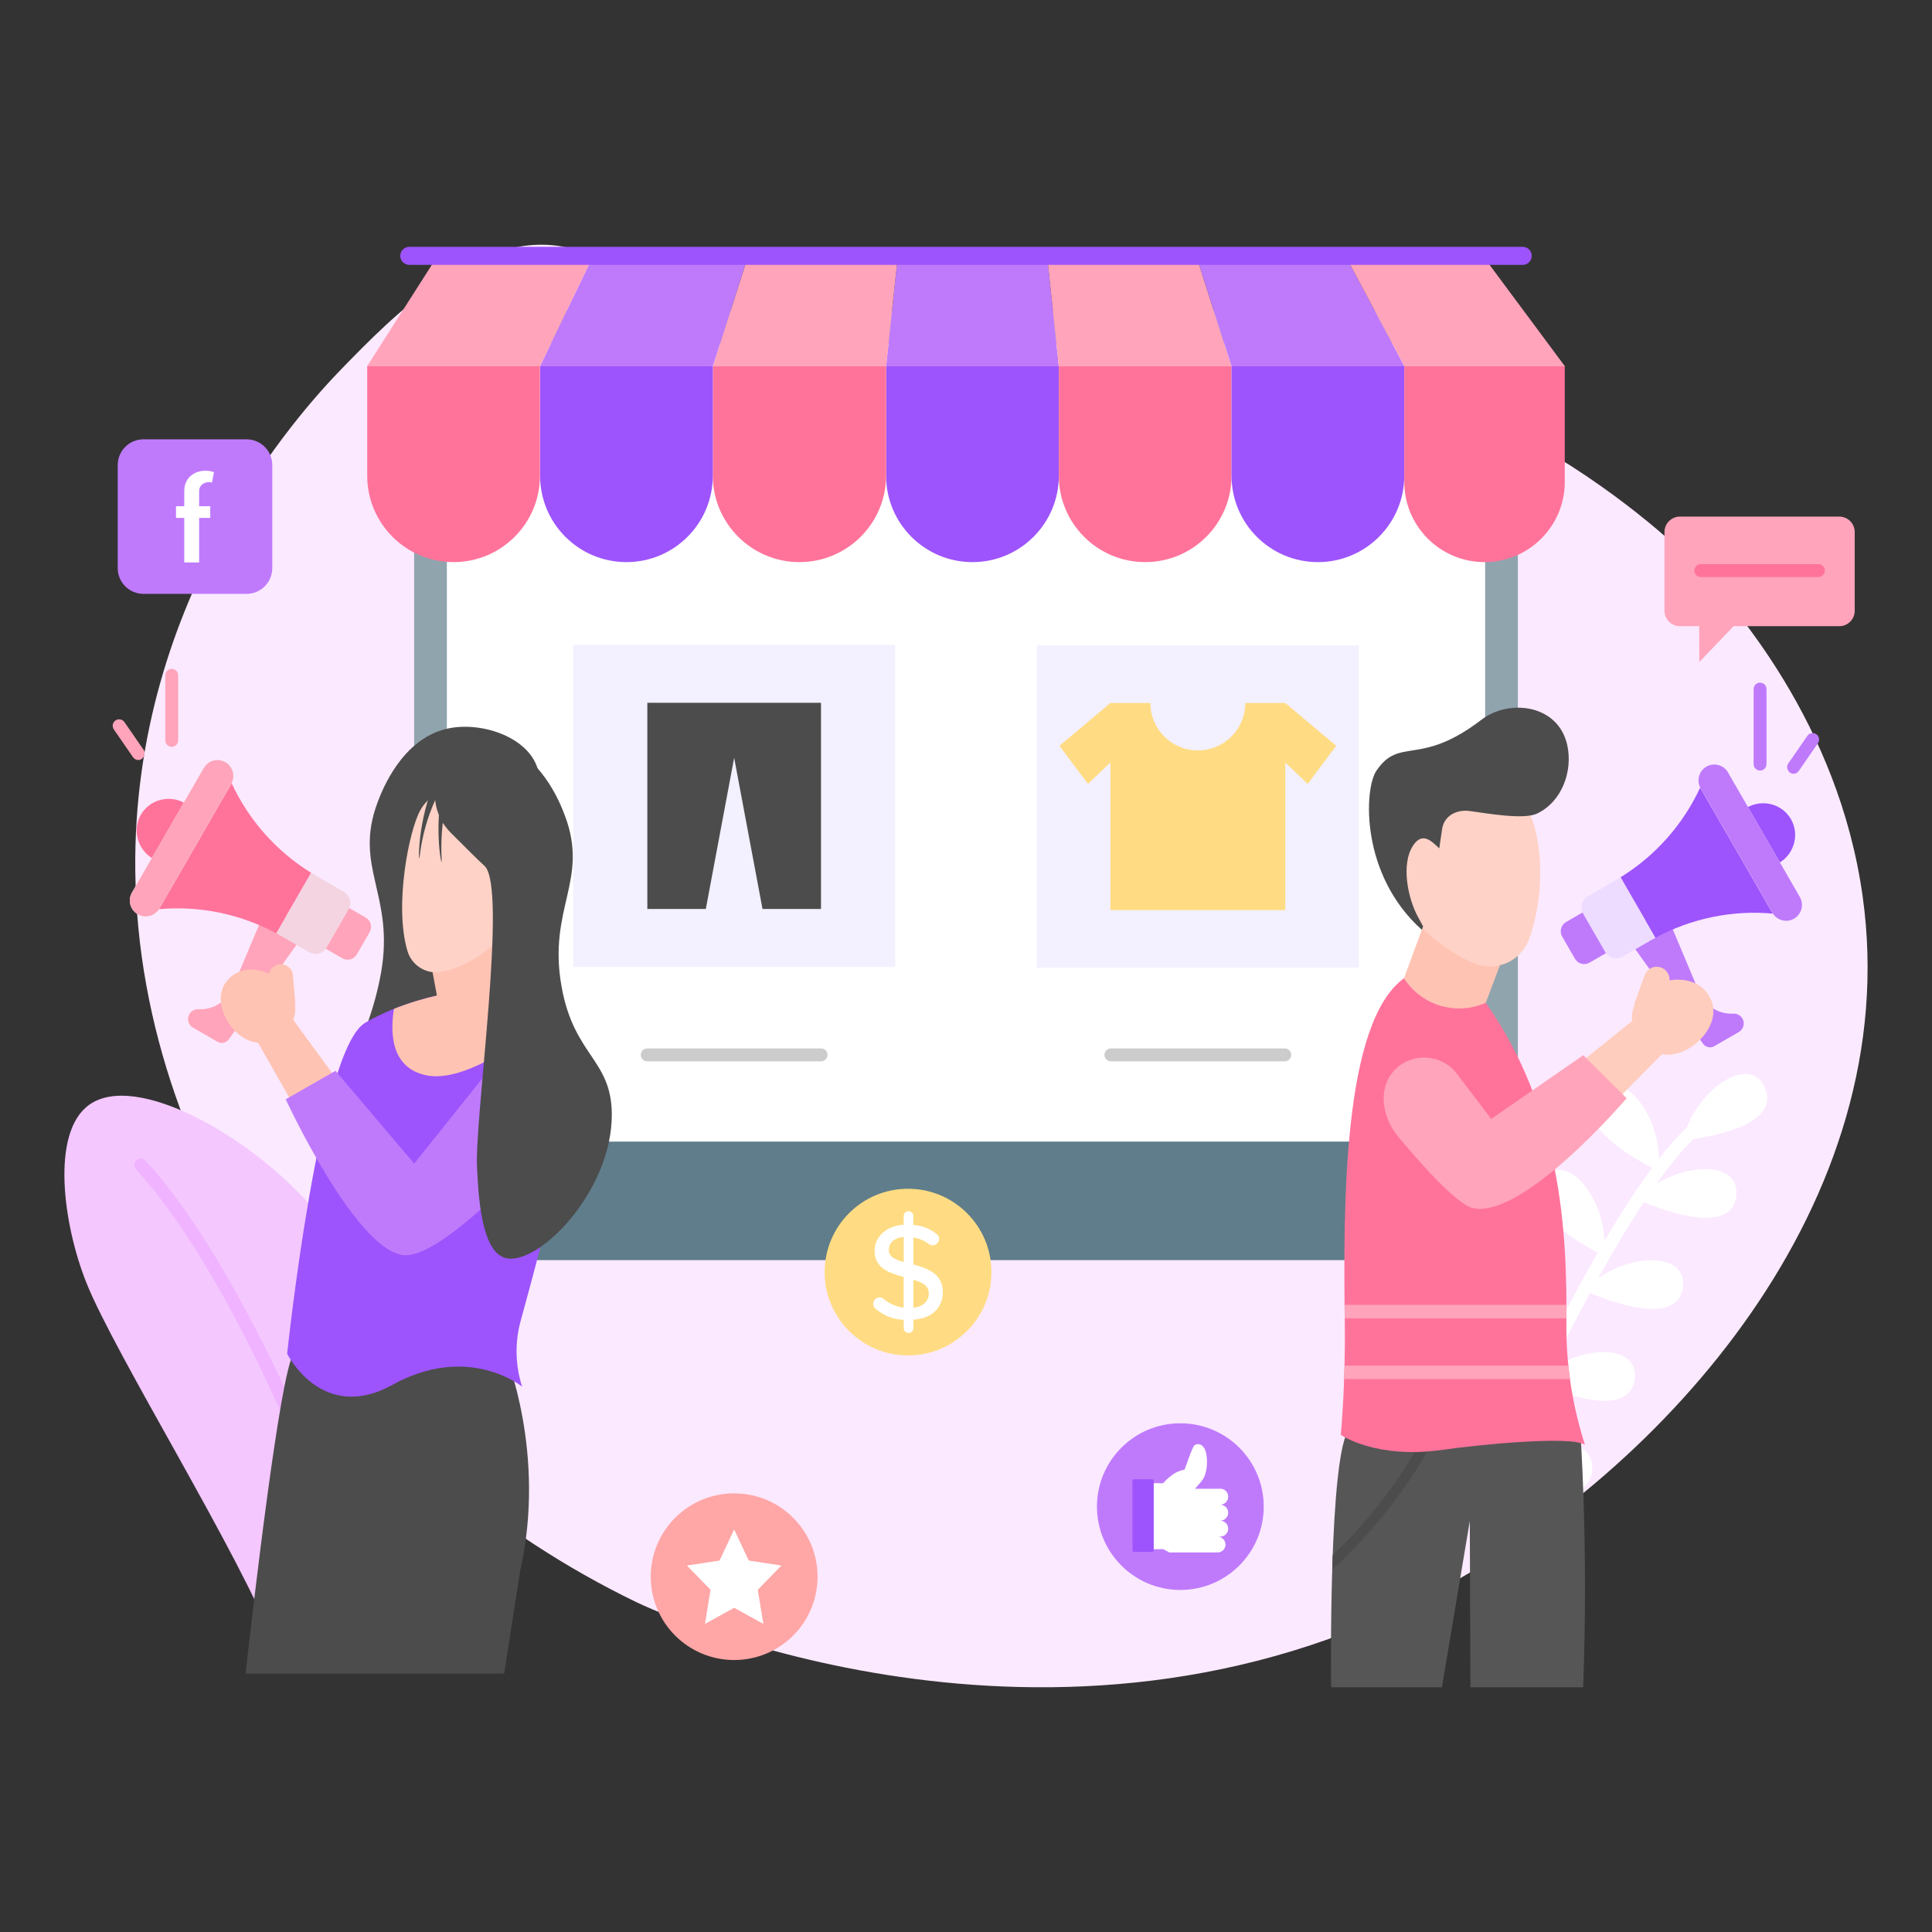 <svg xmlns="http://www.w3.org/2000/svg" xml:space="preserve" id="e-commerce-marketing" width="3000" height="3000" x="0" y="0" style="enable-background:new 0 0 3000 3000" version="1.1" viewBox="0 0 3000 3000">
  <rect x="0" y="0" width="3000" height="3000" fill="#333333" stroke="none"/>
  <g>
    <g>
      <g>
        <path d="M988.159,2487.822c-438.536-211.877-772.224-658.729-778.081-1134.727
				c-5.25-426.682,254.936-713.025,320.558-780.542c77.904-80.154,212.392-218.526,349.399-188.312
				c169.859,37.459,155.836,292.637,339.255,365.523c189.846,75.441,301.354-159.594,634.573-189.667
				c422.8-38.156,756.23,293.946,772.625,310.749c65.562,67.192,228.338,253.304,265.762,520.505
				c66.631,475.733-308.462,891.774-662.14,1079.949C1634.923,2787.972,1018.909,2502.679,988.159,2487.822z" style="fill:#fbe9ff"></path>
      </g>
      <g>
        <ellipse cx="825.012" cy="798" rx="25.501" ry="25.496" style="fill:#fff"></ellipse>
      </g>
      <g>
        <g>
          <path d="M427.323,2556.786c-52.734-140.276-248.883-453.702-293.326-565.273
					c-35.817-89.914-55.714-232.766,4.451-275.96c72.586-52.111,250.744,48.704,347.175,160.235
					c193.061,223.29,121.523,562.366,89.123,680.998H427.323z" style="fill:#f4c7ff"></path>
        </g>
        <g>
          <path d="M565.117,2504.475c-4.212,0-8.13-2.683-9.506-6.905c-0.387-1.188-39.417-120.427-101.251-263.578
					c-81.597-188.903-165.685-333.521-243.173-418.218c-3.728-4.074-3.447-10.4,0.628-14.128c4.074-3.729,10.4-3.447,14.128,0.628
					c44.175,48.283,90.013,114.639,136.24,197.221c86.902,155.244,157.306,322.735,212.444,491.88
					C576.579,2497.365,571.247,2504.475,565.117,2504.475z" style="fill:#f0b3ff"></path>
        </g>
      </g>
      <path d="M2629.444,1768.633c38.356-5.543,131.516-24.549,112.24-76.758
			c-20.505-55.538-97.085-7.134-122.231,58.598c-13.679,12.972-28.222,29.346-43.611,49.089
			c-0.312-71.311-58.535-146.195-97.146-100.537c-37.848,44.756,55.989,98.55,86.593,114.434
			c-22.837,30.792-47.441,68.631-73.772,113.464c-2.471-70.023-59.194-141.178-97.06-96.402
			c-37.849,44.756,55.99,98.55,86.593,114.435c-20.442,35.616-41.885,75.292-64.309,118.994
			c-2.737-69.853-59.268-140.539-97.038-95.875c-38.177,45.144,57.625,99.483,87.373,114.838
			c-34.288,67.736-70.806,144.633-109.488,230.589c-5.167,11.482,12.945,19.969,18.238,8.207c4.292-9.539,8.56-18.961,12.805-28.289
			c31.646,13.273,133.283,51.032,143.124-6.918c9.67-56.943-77.969-55.83-133.212-14.764c19.562-42.585,38.6-82.849,57.068-120.71
			c32.396,13.517,132.657,50.334,142.429-7.208c9.528-56.105-75.414-55.854-130.757-16.555
			c21.391-43.238,41.976-83.118,61.665-119.453c30.76,12.977,133.935,51.804,143.855-6.61
			c9.566-56.331-76.098-55.848-131.422-16.076c0.958-1.728,1.918-3.465,2.872-5.176c24.141-43.304,46.925-81.116,68.26-113.309
			c31.634,13.269,133.293,51.043,143.135-6.914c9.144-53.841-68.708-55.776-123.916-21.116
			C2592.538,1809.364,2611.807,1785.994,2629.444,1768.633z" style="fill:#fff"></path>
    </g>
    <g>
      <g>
        <g>
          <g>
            <path d="M643.088,1772.701h1713.824V552.649c0-38.66-31.34-70-70-70H713.088c-38.66,0-70,31.34-70,70
						V1772.701z" style="fill:#90a4ae"></path>
          </g>
          <g>
            <path d="M693.885,1772.701V563.42c0-16.569,13.431-30,30-30h1552.23c16.569,0,30,13.431,30,30v1209.281
						H693.885z" style="fill:#fff"></path>
          </g>
          <g>
            <g>
              <path d="M708.788,1956.695h1582.424c66.274,0,120-53.726,120-120v-63.994H588.788v63.994
							C588.788,1902.969,642.514,1956.695,708.788,1956.695z" style="fill:#607d8b"></path>
            </g>
          </g>
        </g>
        <g>
          <g>
            <g>
              <polygon points="1644.146 568.772 1375.946 568.772 1394.189 397.305 1625.903 397.305" style="fill:#bf7afc"></polygon>
            </g>
            <g>
              <path d="M1510.046,872.849L1510.046,872.849c-74.062,0-134.1-60.039-134.1-134.1V568.772h268.2v169.977
							C1644.146,812.81,1584.107,872.849,1510.046,872.849z" style="fill:#9d54fc"></path>
            </g>
          </g>
          <g>
            <g>
              <polygon points="1912.346 568.772 1644.146 568.772 1625.903 397.305 1857.617 397.305" style="fill:#ffa4ba"></polygon>
            </g>
            <g>
              <path d="M1778.246,872.849L1778.246,872.849c-74.062,0-134.1-60.039-134.1-134.1V568.772h268.2v169.977
							C1912.346,812.81,1852.307,872.849,1778.246,872.849z" style="fill:#ff739b"></path>
            </g>
          </g>
          <g>
            <g>
              <polygon points="2180.769 568.772 1912.346 568.772 1857.617 397.305 2089.209 397.305" style="fill:#bf7afc"></polygon>
            </g>
            <g>
              <path d="M2046.446,872.849L2046.446,872.849c-74.062,0-134.1-60.039-134.1-134.1V568.772h268.2v169.977
							C2180.546,812.81,2120.507,872.849,2046.446,872.849z" style="fill:#9d54fc"></path>
            </g>
          </g>
          <g>
            <g>
              <polygon points="2430 568.772 2180.769 568.772 2089.209 397.305 2302.644 397.305" style="fill:#ffa4ba"></polygon>
            </g>
            <g>
              <path d="M2305.161,872.849L2305.161,872.849c-68.823,0-124.615-55.792-124.615-124.615V568.772h249.231
							v179.462C2429.776,817.057,2373.984,872.849,2305.161,872.849z" style="fill:#ff739b"></path>
            </g>
          </g>
          <g>
            <g>
              <polygon points="1106.847 568.772 1375.946 568.772 1394.189 397.305 1161.576 397.305" style="fill:#ffa4ba"></polygon>
            </g>
            <g>
              <path d="M1241.396,872.849L1241.396,872.849c74.31,0,134.55-60.24,134.55-134.549V568.772h-269.099
							V738.3C1106.847,812.609,1167.087,872.849,1241.396,872.849z" style="fill:#ff739b"></path>
            </g>
          </g>
          <g>
            <g>
              <polygon points="838.424 568.772 1106.847 568.772 1161.576 397.305 921.035 397.305" style="fill:#bf7afc"></polygon>
            </g>
            <g>
              <path d="M972.747,872.849L972.747,872.849c74.062,0,134.1-60.039,134.1-134.1V568.772h-268.2v169.977
							C838.647,812.81,898.686,872.849,972.747,872.849z" style="fill:#9d54fc"></path>
            </g>
          </g>
          <g>
            <g>
              <polygon points="570 568.772 838.424 568.772 921.035 397.305 679.458 397.305" style="fill:#ffa4ba"></polygon>
            </g>
            <g>
              <path d="M704.323,872.849L704.323,872.849c74.062,0,134.1-60.039,134.1-134.1V568.772h-268.2v169.977
							C570.224,812.81,630.262,872.849,704.323,872.849z" style="fill:#ff739b"></path>
            </g>
          </g>
          <g>
            <path d="M2364.471,411.305H635.529c-7.732,0-14-6.268-14-14s6.268-14,14-14h1728.941
						c7.732,0,14,6.268,14,14S2372.203,411.305,2364.471,411.305z" style="fill:#9d54fc"></path>
          </g>
        </g>
        <g>
          <g>
            <rect width="500" height="500" x="890" y="1001.385" style="fill:#f3f0ff"></rect>
          </g>
          <g>
            <polygon points="1274.812 1411.474 1184.02 1411.474 1140 1176.656 1095.98 1411.474 1005.188 1411.474 1005.188 1091.295 1274.812 1091.295" style="fill:#4c4c4c"></polygon>
          </g>
          <g>
            <path d="M1275,1648h-270c-5.523,0-10-4.478-10-10s4.477-10,10-10h270c5.523,0,10,4.478,10,10
						S1280.523,1648,1275,1648z" style="fill:#ccc"></path>
          </g>
        </g>
        <g>
          <g>
            <rect width="500" height="500" x="1610" y="1002.373" style="fill:#f3f0ff"></rect>
          </g>
          <g>
            <path d="M1995.738,1091.589h-62.052c0,40.696-32.99,73.686-73.686,73.686s-73.686-32.99-73.686-73.686
						h-62.052l-79.119,66.484l44.323,59.172l34.797-33.242v229.156h271.476v-229.156l34.797,33.242l44.323-59.172L1995.738,1091.589
						z" style="fill:#ffdc83"></path>
          </g>
          <g>
            <path d="M1995,1648h-270c-5.522,0-10-4.478-10-10s4.478-10,10-10h270c5.522,0,10,4.478,10,10
						S2000.522,1648,1995,1648z" style="fill:#ccc"></path>
          </g>
        </g>
      </g>
      <g>
        <g>
          <g>
            <path d="M2453.623,2218.589h-357.804c-33.425,33.466-28.886,401.411-28.886,401.411h172.11
						l43.26-258.268l0.912,258.268h175.124C2466.803,2395.857,2453.623,2218.589,2453.623,2218.589z" style="fill:#565656"></path>
          </g>
        </g>
        <g>
          <polygon points="2282.444 1622.164 2355.666 1428.644 2236.198 1366.908 2159.122 1575.862" style="fill:#ffc3b3"></polygon>
        </g>
        <g>
          <g>
            <path d="M2233.676,2218.59h-18.393c-39.205,85.306-110.938,164.076-145.968,196.241
						c-0.222,6.092-0.427,16.006-0.614,22.075C2100,2410.733,2190.437,2316.369,2233.676,2218.59z" style="fill:#4c4c4c"></path>
          </g>
        </g>
        <g>
          <g>
            <path d="M2307.052,1557.126L2307.052,1557.126c-45.499,20.261-98.979,4.586-126.335-37.029l-0.656-0.999
						c-94.443,68.442-94.306,347.229-91.923,534.107c1.284,100.723-6.196,174.747-6.196,174.747s54.83,38.585,159.507,23.151
						c47.957-7.071,196.465-22.299,219.625-7.717v0c-19.776-61.401-29.461-125.587-28.813-190.105
						C2433.642,1915.72,2424.661,1723.766,2307.052,1557.126z" style="fill:#ff739b"></path>
          </g>
          <g>
            <g>
              <path d="M2733.019,1196.512c-5.522,0-10-4.477-10-10V1070c0-5.523,4.478-10,10-10s10,4.477,10,10
							v116.512C2743.019,1192.035,2738.541,1196.512,2733.019,1196.512z" style="fill:#bf7afc"></path>
            </g>
            <g>
              <path d="M2784.844,1201.516c-7.406,0-12.552-9.407-8.221-15.682l29.817-43.193
							c3.138-4.545,9.364-5.686,13.91-2.548s5.687,9.366,2.549,13.911l-29.817,43.193
							C2791.142,1200.007,2788.019,1201.516,2784.844,1201.516z" style="fill:#bf7afc"></path>
            </g>
          </g>
        </g>
        <g>
          <path d="M2374.871,1456.923c-11.871,34.206-48.738,52.096-82.525,40.036
					c-46.157-16.476-137.765-82.713-135.177-165.189c4.322-137.76,127.349-115.733,164.276-115.737
					C2384.258,1216.025,2412.196,1349.372,2374.871,1456.923z" style="fill:#ffd2c7"></path>
        </g>
        <g>
          <path d="M2300.26,1117.686c-96.282,73.829-126.728,25.398-163.071,79.253
					c-18.932,28.054-25.398,160.792,70.636,246.888l1.975-5.352l-8.156-15.024c-15.176-27.958-26.834-81.242-7.26-110.695
					c14.893-22.419,29.781-5.212,40.524,4.576l4.316-29.584c3.173-21.749,23.168-31.111,43.085-28.377
					c29.044,3.986,84.159,13.662,104.512,3.921c39.228-18.775,55.548-66.638,46.842-106.148
					C2419.605,1093.341,2343.133,1084.811,2300.26,1117.686z" style="fill:#4c4c4c"></path>
        </g>
        <g>
          <g>
            <g>
              <g>
                <path d="M2638.517,1540.664l-53.809-127.811l-63.087,36.466l122.909,171.437
								c3.978,5.549,11.503,7.175,17.408,3.761l38.125-22.037c7.292-4.215,9.791-13.561,5.578-20.866l0,0
								c-2.866-4.969-8.27-7.907-13.989-7.605h0C2668.701,1575.224,2647.452,1561.889,2638.517,1540.664z" style="fill:#bf7afc"></path>
              </g>
            </g>
            <g>
              <path d="M2507.96,1471.832l-39.739,22.97c-7.932,4.585-18.069,1.862-22.652-6.084l-19.808-34.347
							c-4.589-7.958-1.868-18.139,6.076-22.731l39.708-22.952L2507.96,1471.832z" style="fill:#bf7afc"></path>
            </g>
            <g>
              <g>
                <path d="M2508.564,1366.948l-42.875,24.783c-9.533,5.51-12.799,17.727-7.291,27.277l34.084,59.101
								c5.499,9.535,17.664,12.802,27.182,7.3l42.822-24.752c2.707-1.565,5.453-3.048,8.198-4.53l-54.193-93.968
								C2513.866,1363.78,2511.241,1365.401,2508.564,1366.948z" style="fill:#eddcff"></path>
              </g>
              <g>
                <path d="M2640.041,1222.895L2640.041,1222.895c-26.667,57.643-69.684,106.03-123.549,139.265
								l54.193,93.968c55.718-30.086,119.074-43.188,182.243-37.491l0,0L2640.041,1222.895z" style="fill:#9d54fc"></path>
              </g>
            </g>
            <g>
              <path d="M2712.272,1254.197l49.692,86.164c24.207-13.992,32.706-44.623,18.984-68.417
							C2767.226,1248.151,2736.479,1240.205,2712.272,1254.197z" style="fill:#9d54fc"></path>
            </g>
            <g>
              <path d="M2785.787,1426.493L2785.787,1426.493c-11.738,6.785-26.74,2.755-33.521-9.003
							l-111.537-193.401c-6.792-11.776-2.765-26.843,8.991-33.638v0c11.738-6.785,26.74-2.755,33.521,9.003l111.537,193.401
							C2801.57,1404.631,2797.543,1419.698,2785.787,1426.493z" style="fill:#eaeaea"></path>
            </g>
            <g>
              <path d="M2785.787,1426.493L2785.787,1426.493c-11.738,6.785-26.74,2.755-33.521-9.003
							l-111.537-193.401c-6.792-11.776-2.765-26.843,8.991-33.638v0c11.738-6.785,26.74-2.755,33.521,9.003l111.537,193.401
							C2801.57,1404.631,2797.543,1419.698,2785.787,1426.493z" style="fill:#bf7afc"></path>
            </g>
          </g>
        </g>
        <g>
          <g>
            <path d="M2534.288,1585.408c-6.167-61.421,98.1-91.146,122.81-32.607
						c17.631,41.768-35.838,92.29-76.283,84.052l-94.379,95.543l-60.517-59.688L2534.288,1585.408z" style="fill:#ffcdbd"></path>
          </g>
          <g>
            <path d="M2458.526,1638.526l-142.946,98.978l-53.724-70.612c-22.044-28.974-65.629-33.144-92.737-8.747
						c-31.376,28.237-23.51,75.925,1.15,105.712c30.554,36.904,90.75,106.174,116.731,112.039
						c78.357,17.687,238.794-170.532,238.794-170.532L2458.526,1638.526z" style="fill:#ffa4ba"></path>
          </g>
          <g>
            <path d="M2537.463,1559.586l16.361-45.21c3.881-10.726,15.912-16.014,26.418-11.611l0,0
						c9.836,4.122,14.715,15.265,11.081,25.307l-13.28,36.698" style="fill:#ffcdbd"></path>
          </g>
        </g>
        <g>
          <g>
            <path d="M2087.168,2141.385h350.676c-0.958-6.966-1.796-13.949-2.509-20.946h-347.563
						C2087.603,2127.707,2087.398,2134.7,2087.168,2141.385z" style="fill:#ffa4ba"></path>
          </g>
          <g>
            <path d="M2088.062,2047.128h344.253c0.052-6.856,0.074-13.842,0.057-20.946h-344.546
						C2087.897,2033.273,2087.977,2040.258,2088.062,2047.128z" style="fill:#ffa4ba"></path>
          </g>
        </g>
      </g>
      <g>
        <g>
          <path d="M784.151,1292.437c33.241-7.568,59.975-55.606,52.041-93.624
					c-10.923-52.341-86.208-79.21-140.51-67.617c-71.851,15.339-102.743,97.111-109.286,114.43
					c-38.116,100.895,26.868,143.576,5.204,265.268c-4.802,26.974-12.073,52.801-20.281,76.371
					c-36.868,105.878-15.683,223.703,55.972,309.952c20.14,24.242,39.034,39.404,52.778,34.985
					c36.516-11.739,40.687-97.45,42.793-140.747c3.754-77.137-13.032-124.303-27.181-186.937
					c-34.671-153.476-37.524-329.055,5.204-343.289C724.74,1253.283,746.903,1300.917,784.151,1292.437z" style="fill:#4c4c4c"></path>
        </g>
        <g>
          <path d="M782.884,2598.649l24.732-158.972c41.482-182.939-23.23-337.606-23.23-337.606H455.852
					c-21.086,30.997-62.412,389.696-74.551,496.579H782.884z" style="fill:#4c4c4c"></path>
        </g>
        <g>
          <path d="M810.684,2153.079c-10.648-33.236-11.381-68.841-2.093-102.484
					c33.466-121.216,106.841-395.677,81.989-435.808c-29.867-48.229-169.245-76.502-169.245-76.502s-82.964,8.315-154.312,49.893
					c-71.349,41.577-121.127,513.893-121.127,513.893s53.926,108.932,163.465,48.337
					C727.448,2085.083,810.684,2153.079,810.684,2153.079L810.684,2153.079z" style="fill:#9d54fc"></path>
        </g>
        <g>
          <path d="M796.284,1558.982l-65.824-200.311l-68.86,96.459l16.825,90.742l-0.001,0.01
					c-18.922,4.323-42.36,10.884-66.709,20.655c-6.132,38.188-4.297,91.643,49.884,103.131
					c54.702,11.598,137.402-44.313,190.621-86.799C835.258,1573.522,815.369,1565.525,796.284,1558.982z" style="fill:#ffc3b3"></path>
        </g>
        <g>
          <path d="M788.128,1442.697c-25.541,34.21-64.519,58.204-101.159,66.133
					c-23.73,5.135-47.408-8.894-54.31-32.222c-20.83-70.412,2.415-186.533,19.759-218.033
					c26.822-48.712,100.479-44.64,139.283-4.854h0C828.458,1291.408,818.097,1402.556,788.128,1442.697z" style="fill:#ffd2c7"></path>
        </g>
        <g>
          <g>
            <g>
              <path d="M361.17,1533.815l53.814-127.811l63.093,36.466l-122.92,171.437
							c-3.979,5.549-11.504,7.175-17.41,3.761l-38.128-22.037c-7.293-4.215-9.791-13.561-5.578-20.866l0,0
							c2.866-4.969,8.271-7.907,13.99-7.605h0C330.983,1568.375,352.233,1555.04,361.17,1533.815z" style="fill:#ffa4ba"></path>
            </g>
          </g>
          <g>
            <path d="M491.739,1464.984l39.742,22.97c7.932,4.585,18.071,1.862,22.654-6.084l19.81-34.347
						c4.59-7.958,1.868-18.139-6.076-22.731l-39.711-22.952L491.739,1464.984z" style="fill:#ffa4ba"></path>
          </g>
          <g>
            <g>
              <path d="M359.645,1216.046L359.645,1216.046l-112.898,195.743l0,0
							c63.175-5.697,126.537,7.406,182.261,37.49l54.198-93.968C429.336,1322.076,386.315,1273.689,359.645,1216.046z" style="fill:#ff739b"></path>
            </g>
            <g>
              <path d="M534.013,1384.883l-42.879-24.783c-2.677-1.547-5.302-3.169-7.928-4.789l-54.198,93.968
							c2.745,1.483,5.491,2.965,8.199,4.53l42.826,24.752c9.519,5.502,21.685,2.234,27.185-7.301l34.087-59.101
							C546.813,1402.61,543.547,1390.393,534.013,1384.883z" style="fill:#f4d4e1"></path>
            </g>
          </g>
          <g>
            <path d="M287.408,1247.348l-49.697,86.164c-24.209-13.992-32.709-44.623-18.986-68.417
						C232.449,1241.302,263.199,1233.356,287.408,1247.348z" style="fill:#ff739b"></path>
          </g>
          <g>
            <path d="M213.885,1419.644L213.885,1419.644c11.739,6.785,26.742,2.755,33.524-9.003l111.547-193.401
						c6.792-11.777,2.765-26.843-8.992-33.638l0,0c-11.739-6.785-26.742-2.755-33.524,9.003l-111.547,193.401
						C198.101,1397.783,202.128,1412.849,213.885,1419.644z" style="fill:#eaeaea"></path>
          </g>
          <g>
            <path d="M213.885,1419.644L213.885,1419.644c11.739,6.785,26.742,2.755,33.524-9.003l111.547-193.401
						c6.792-11.777,2.765-26.843-8.992-33.638l0,0c-11.739-6.785-26.742-2.755-33.524,9.003l-111.547,193.401
						C198.101,1397.783,202.128,1412.849,213.885,1419.644z" style="fill:#ffa4ba"></path>
          </g>
        </g>
        <g>
          <path d="M455.35,1583.661c20.479-54.28-67.068-106.79-103.699-59.666
					c-26.137,33.625,10.214,92.596,48.961,95.008l62.621,109.874l69.447-39.408L455.35,1583.661z" style="fill:#ffc3b3"></path>
        </g>
        <g>
          <path d="M885.056,1734.605c-59.288,67.943-202.315,223.56-260.726,214.046
					c-74.587-12.149-180.67-241.646-180.67-241.646l77.314-44.25l122.215,144.086l132.402-165.519" style="fill:#bf7afc"></path>
        </g>
        <g>
          <path d="M458.718,1559.43l-3.917-45.067c-0.929-10.692-10.581-18.438-21.193-17.01h0
					c-9.936,1.337-17.069,10.265-16.199,20.275l3.179,36.582" style="fill:#ffc3b3"></path>
        </g>
        <g>
          <g>
            <path d="M266.659,1159.684c-5.523,0-10-4.477-10-10v-101.035c0-5.523,4.477-10,10-10s10,4.477,10,10
						v101.035C276.659,1155.207,272.182,1159.684,266.659,1159.684z" style="fill:#ffa4ba"></path>
          </g>
          <g>
            <path d="M214.829,1180.165c-3.175,0-6.297-1.509-8.238-4.32l-29.82-43.193
						c-3.138-4.545-1.997-10.773,2.548-13.911c4.545-3.136,10.772-1.997,13.911,2.548l29.82,43.193
						C227.381,1170.758,222.235,1180.165,214.829,1180.165z" style="fill:#ffa4ba"></path>
          </g>
        </g>
        <g>
          <path d="M699.837,1292.969c-48.173-48.361-21.228-131.934,46.391-141.391
					c7.554-1.056,14.841-1.026,21.628,0.423c71.851,15.339,102.743,97.111,109.286,114.43
					c38.116,100.894-26.868,143.576-5.204,265.268c19.231,108.023,77.278,112.831,78.061,197.651
					c1.122,121.535-116.874,239.621-166.531,223.658c-36.516-11.739-40.687-97.45-42.793-140.747
					c-3.754-77.137,48.001-435.434,11.569-467.81C744.693,1337.74,723.039,1316.261,699.837,1292.969z" style="fill:#4c4c4c"></path>
        </g>
        <g>
          <g>
            <path d="M711.488,1183.575c-57.874,73.266-58.905,149.732-60.449,149.394
						c-1.607-0.352-1.282-86.66,42.613-155.706L711.488,1183.575z" style="fill:#4c4c4c"></path>
          </g>
          <g>
            <path d="M698.014,1184.739c-27.765,73.869-13.889,154.041-12.293,154.107
						c1.493,0.062-9.23-72.856,26.724-150.009L698.014,1184.739z" style="fill:#4c4c4c"></path>
          </g>
        </g>
      </g>
      <g>
        <g>
          <ellipse cx="1410" cy="1975.299" rx="129.487" ry="129.401" style="fill:#ffdc83"></ellipse>
        </g>
        <g>
          <g>
            <path d="M1418.347,1963.483v-41.999c8.99,1.516,17.468,5.202,24.715,10.738
						c1.445,0.99,3.14,1.527,4.895,1.551c5.623,0,10.208-4.522,10.268-10.142c0.012-2.41-0.931-4.725-2.627-6.443
						c-10.471-8.961-23.605-14.246-37.371-15.034v-14.08c0-4.021-3.26-7.278-7.283-7.278c-0.083-0.012-0.167-0.012-0.251-0.012
						c-4.083-0.06-7.45,3.198-7.51,7.29v13.602c-26.864,1.909-45.132,18.494-45.132,40.568c0,27.085,23.043,34.602,45.132,40.568
						v47.727c-11.653-1.563-22.637-6.395-31.64-13.96c-1.695-1.348-3.797-2.1-5.97-2.148c-5.504,0.382-9.743,4.987-9.671,10.5
						c-0.012,2.41,0.931,4.725,2.627,6.443c12.334,11.097,28.19,17.48,44.774,18.017v13.125c0,0.083,0.012,0.167,0.012,0.25
						c0.191,4.081,3.665,7.23,7.749,7.028c4.024,0,7.283-3.257,7.283-7.278v-13.364c32.595-2.147,45.729-21.954,45.729-42.954
						C1464.075,1978.04,1440.435,1969.449,1418.347,1963.483z M1403.303,1959.665c-13.014-3.818-23.163-7.755-23.163-18.852
						s9.194-19.091,23.163-20.164V1959.665z M1418.347,2030.778v-43.431c13.492,3.818,23.999,8.949,23.879,21.477
						C1442.226,2017.892,1436.017,2028.63,1418.347,2030.778z" style="fill:#fff"></path>
          </g>
        </g>
      </g>
      <g>
        <g>
          <ellipse cx="1832.821" cy="2339.473" rx="129.487" ry="129.401" style="fill:#bf7afc"></ellipse>
        </g>
        <g>
          <g>
            <path d="M1806.221,2405.528l9.54,5.115h74.922c6.774,0,12.266-5.488,12.266-12.258l0,0
						c0-6.77-5.492-12.258-12.266-12.258h-8.499h12.536c6.855,0,12.411-5.553,12.411-12.403l0,0c0-6.85-5.557-12.403-12.411-12.403
						h-12.536h12.536c6.855,0,12.411-5.553,12.411-12.403l0,0c0-6.85-5.557-12.403-12.411-12.403h-12.536h12.407
						c6.926,0,12.54-5.611,12.54-12.532l0,0c0-6.773-5.349-12.262-11.944-12.258l-39.554,0.029c3-3.925,12.471-12.856,15.117-20.385
						c5.531-15.889,3.177-30.196,1.765-36.4c-1.765-6.71-5.884-11.711-10.649-12.408c-0.118,0-0.353-0.063-0.706-0.126
						c0,0-2.824-0.253-5.825,1.393c-4.06,2.279-11.65,28.17-16.239,38.489c-17.477,1.857-32.874,20.774-32.874,20.774h-14.862
						v102.504L1806.221,2405.528z" style="fill:#fff"></path>
          </g>
          <g>
            <path d="M1789.359,2409.72h-28.849c-1.104,0-2-0.895-2-2v-108.736c0-1.104,0.896-2,2-2h28.849
						c1.105,0,2,0.896,2,2v108.736C1791.359,2408.825,1790.464,2409.72,1789.359,2409.72z" style="fill:#9d54fc"></path>
          </g>
        </g>
      </g>
      <g>
        <g>
          <ellipse cx="1140" cy="2448.275" rx="129.487" ry="129.401" style="fill:#ffa6a6"></ellipse>
        </g>
        <g>
          <polygon points="1140 2496.551 1094.651 2521.602 1103.312 2468.542 1066.624 2430.965 1117.326 2423.223 1140 2374.948 1162.674 2423.223 1213.376 2430.965 1176.688 2468.542 1185.349 2521.602" style="fill:#fff"></polygon>
        </g>
      </g>
      <g>
        <g>
          <path d="M2608.592,802.166H2856c13.255,0,24,10.745,24,24v122.178c0,13.255-10.745,24-24,24h-164.076
					l-53.175,55.491l-0.195-55.491h-29.963c-13.255,0-24-10.745-24-24V826.166C2584.592,812.911,2595.337,802.166,2608.592,802.166z
					" style="fill:#ffa4ba"></path>
        </g>
        <g>
          <path d="M2823.645,896h-182.698c-5.522,0-10-4.477-10-10s4.478-10,10-10h182.698c5.522,0,10,4.477,10,10
					S2829.167,896,2823.645,896z" style="fill:#ff739b"></path>
        </g>
      </g>
      <g>
        <g>
          <path d="M382.797,922.166h-160c-22.091,0-40-17.909-40-40v-160c0-22.091,17.909-40,40-40h160
					c22.091,0,40,17.909,40,40v160C422.797,904.257,404.888,922.166,382.797,922.166z" style="fill:#bf7afc"></path>
        </g>
        <g>
          <path d="M273.294,786.109h12.82v-23.875c0-24.578,23.087-36.418,46.186-29.182l-3.123,16.106
					c-9.907-2.362-19.97,3.155-19.97,13.487v23.465h17.258v18.162h-17.258v69.113h-23.093v-69.113h-12.82V786.109z" style="fill:#fff"></path>
        </g>
      </g>
    </g>
  </g>
</svg>
